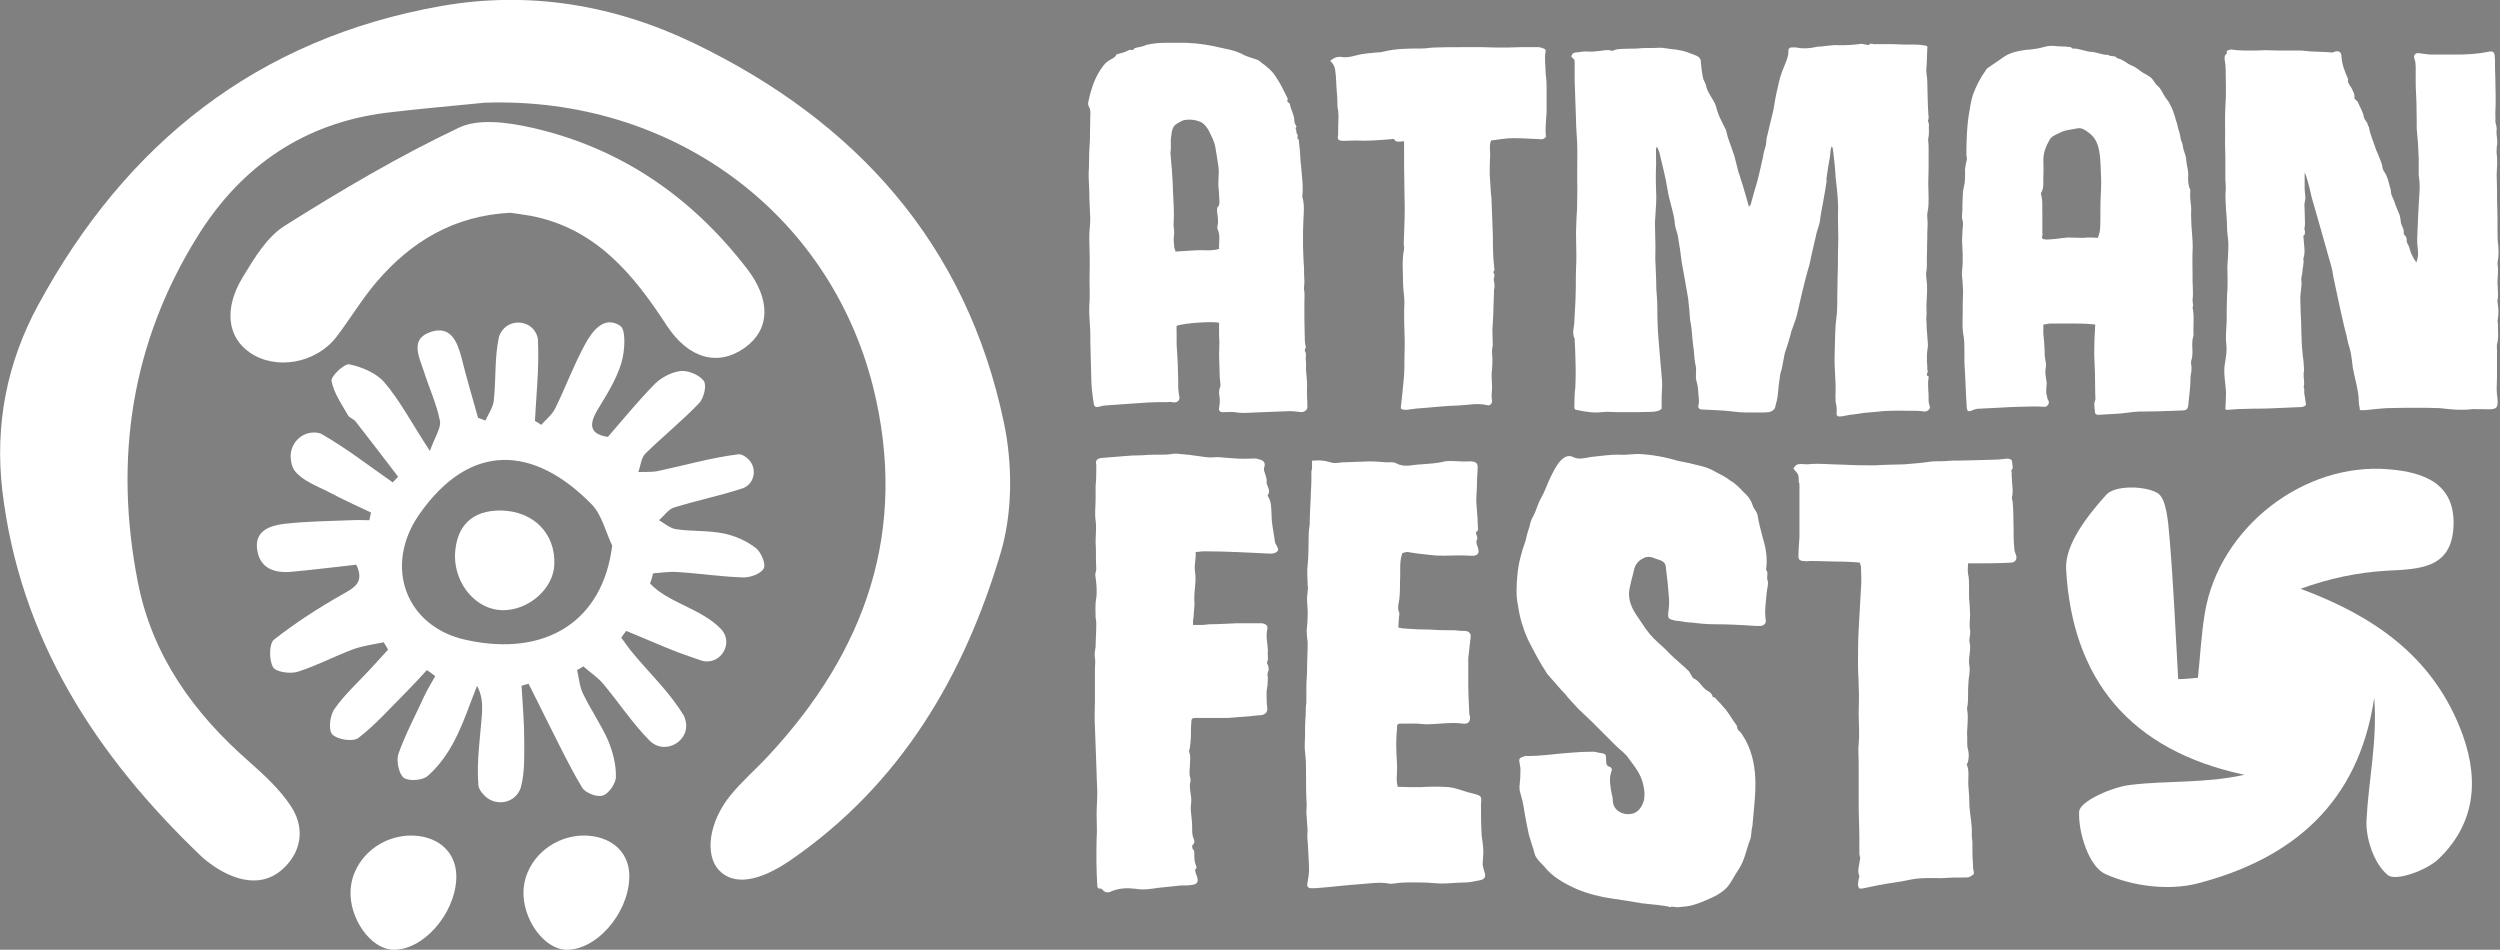 <?xml version="1.0" encoding="utf-8"?>
<!-- Generator: Adobe Illustrator 27.6.1, SVG Export Plug-In . SVG Version: 6.00 Build 0)  -->
<svg version="1.1" id="Capa_1" xmlns="http://www.w3.org/2000/svg" xmlns:xlink="http://www.w3.org/1999/xlink" x="0px" y="0px"
	 viewBox="0 0 747.3 283.9" style="enable-background:new 0 0 747.3 283.9;" xml:space="preserve">
<rect x="0" y="0" width="747.3" height="283.9" fill="#808080" stroke="none"/>
<style type="text/css">
	.st0{fill:#FFFFFF;}
</style>
<g>
	<path d="M-1352.3,365.9c-0.5,12-11.2,24-21.2,23.7c-7.5-0.2-14.8-10.5-14.2-20c0.7-10.6,10.5-18.8,21.5-18.1
		C-1357.5,352.1-1351.9,357.8-1352.3,365.9z"/>
	<path d="M-1294.3,365.9c-0.5,12-11.2,24-21.2,23.7c-7.5-0.2-14.8-10.5-14.2-20c0.7-10.6,10.5-18.8,21.5-18.1
		C-1299.5,352.1-1294,357.8-1294.3,365.9z"/>
	<g>
		<path d="M-1287.4,267.1c6.1,6.5,17,8.3,23.7,15.1c4.8,4.8-0.2,12.8-6.6,10.7c-2.6-0.9-5.2-1.7-7.7-2.7c-5.9-2.2-11.6-4.8-17.3-7.2
			c-0.9,1.2-0.8,1-1.7,2.2c1.4,1.8,2.7,3.8,4.1,5.5c5.6,6.7,12.1,12.9,16.6,20.3c0.3,0.5,0.5,1,0.7,1.6c2.2,7-6.5,12.4-11.8,7.3
			c0,0-0.1-0.1-0.1-0.1c-5.8-5.7-10.3-12.7-15.5-19c-1.9-2.2-4.4-3.9-6.6-5.8c-0.7,0.4-1.4,0.8-2.2,1.2c0.6,2.7,0.8,5.5,2,7.9
			c2.6,5.3,6,10.3,8.4,15.7c1.6,3.8,2.7,8.1,2.6,12.1c0,2.2-2.4,5.6-4.4,6.3c-1.9,0.7-5.9-0.9-7-2.7c-4.3-7.2-7.9-14.9-11.7-22.4
			c-2.1-4.1-4.1-8.2-6.1-12.3c-1.3,0.3-1.1,0.3-2.4,0.6c0.3,6,0.9,12,0.9,18c0,5.3,0.2,10.8-1.1,15.9c-0.1,0.4-0.2,0.7-0.4,1.1
			c-2.2,4.5-8.3,5.3-11.8,1.7c-1.1-1.1-1.9-2.3-2-3.5c-0.6-8,0.7-16.2,1.2-24.4c0.2-2.8,0-5.7-1.7-8.9c-2.4,6.1-4.5,12.4-7.5,18.3
			c-2.3,4.4-5.3,8.6-8.9,11.9c-1.7,1.5-6.4,1.9-8,0.6c-1.7-1.3-2.6-5.7-1.8-8c2.4-6.8,5.9-13.3,9-19.9c1-2.1,2.2-4,3.3-6
			c-1.7-1.2-1.2-0.8-2.8-2.1c-2.5,2.6-4.9,5.3-7.4,7.9c-5.1,5.1-9.9,10.6-15.5,14.9c-1.8,1.3-7,0.5-8.7-1.2
			c-1.4-1.4-0.8-6.4,0.7-8.5c3.4-4.8,7.8-8.9,11.8-13.2c2-2.2,4.1-4.4,6.1-6.6c-0.7-1.3-0.7-1.2-1.4-2.5c-3.3,0.7-6.8,1.1-9.9,2.2
			c-6.3,2.3-12.4,5.6-18.8,7.6c-2.5,0.8-7.4,0.1-8.3-1.5c-1.3-2.4-1.4-7.8,0.3-9.2c7.2-5.6,14.9-10.6,22.9-15.1
			c4.1-2.3,7.5-4,4.7-10c-7.1,0.8-14.3,1.7-21.5,2.4c-5.6,0.5-10.6-0.9-11.7-7.1c-1.1-6.5,4.2-8.2,8.9-8.8c7.5-0.9,15-0.9,22.5-1.2
			c2-0.1,4,0,6.1,0c0.3-1.4,0.3-1.2,0.6-2.5c-4.6-2.2-9.2-4.2-13.6-6.6c-4.2-2.2-9.3-4-12-7.5c-0.8-1.1-1.1-2.5-1.2-4.1
			c-0.3-4.8,3.6-8.9,8.4-8.6c0.8,0.1,1.6,0.2,2.3,0.6c8.2,4.7,15.7,10.6,23.5,16c1-1.1,0.7-0.8,1.8-1.8c-4.7-6.2-9.4-12.3-14.2-18.5
			c-0.7-0.9-2.1-1.2-2.6-2.1c-2.1-3.7-4.7-7.4-5.5-11.4c-0.3-1.5,4.3-5.9,6-5.6c4.2,0.9,9.1,2.9,11.7,6.1c5.2,6.2,9.1,13.5,15.2,23
			c1.7-4.7,3.8-7.7,3.3-10.1c-1.2-5.8-3.7-11.2-5.5-16.9c-1.6-4.7-4.6-10.5,2.4-12.9c6.4-2.2,8.8,3,10.1,8.4
			c1.7,6.8,3.7,13.6,5.6,20.4c0.8,0.3,1.7,0.6,2.5,0.9c1-2.2,2.6-4.4,2.8-6.7c0.8-7,0.2-14.2,1.7-21c0.1-0.5,0.3-1,0.6-1.5
			c2.9-5.4,11-4.4,12.5,1.5c0.1,0.4,0.1,0.7,0.2,1.1c0.5,8.9-0.5,17.9-1,26.8c0.7,0.5,1.5,0.9,2.2,1.4c1.6-1.8,3.7-3.5,4.7-5.6
			c3.5-7,6.2-14.5,10-21.3c2.4-4.4,6.3-9.7,11.8-6.2c2.1,1.3,1.5,8.6,0.3,12.5c-1.7,5.6-5,10.7-8,15.8c-2.8,4.8-2.5,7.9,3.5,8.9
			c5.2-5.9,10.1-12.1,15.7-17.6c2.2-2.2,5.7-4,8.7-4.3c2.5-0.2,6.3,1.4,7.7,3.4c1,1.5,0,5.8-1.6,7.5c-5.7,5.9-12.1,11-17.9,16.8
			c-1.4,1.4-1.6,4.1-2.3,6.2c2.2-0.1,4.5,0.1,6.6-0.4c9-1.9,17.8-4.5,26.8-5.6c0.9-0.1,2,0.5,3,1.4c3.3,2.8,2.6,8.3-1.4,9.9
			c-0.1,0.1-0.2,0.1-0.4,0.1c-7.5,2.5-15.3,4.1-22.8,6.4c-1.9,0.6-3.4,2.8-5.1,4.3c1.9,1.1,3.8,2.8,5.8,3.1c5.3,0.8,10.8,0.4,16,1.4
			c3.7,0.7,7.5,2.5,10.5,4.8c1.8,1.4,3.4,5.3,2.6,6.9c-0.9,1.8-4.6,3.1-7,3c-7.3-0.2-14.6-1.3-21.9-1.8c-2.7-0.2-5.4,0.3-8.1,0.4
			C-1286.9,265.7-1286.9,265.9-1287.4,267.1z M-1300.1,254.4c-2.2-4.7-3.5-10.3-6.9-13.8c-19.5-20-40.9-20.9-57.8,3.4
			c-12,17.2-4.6,37.6,15.8,42C-1322.3,291.8-1303.2,279.8-1300.1,254.4z"/>
		<path d="M-1337.2,242.7c10.9,0.2,18.3,7.8,17.9,18.2c-0.3,8.1-8.6,15.3-17.4,15.2c-8.7-0.1-16-8.6-15.8-18.4
			C-1352.4,247.8-1347,242.5-1337.2,242.7z"/>
	</g>
	<path d="M-1342.8,106.1c-11,1.1-22,2-32.9,3.4c-27.6,3.5-48.5,17.8-63.1,41.1c-22.4,35.9-28.3,74.8-20.2,116
		c4.9,24.6,18.7,43.8,37.2,60.1c5.1,4.5,10.2,9.2,13.9,14.8c4.2,6.4,4.1,13.8-1.4,19.8c-5.6,6.1-12.6,6.3-19.7,3
		c-3.2-1.5-6.3-3.6-8.8-6c-35.2-33.7-60.6-72.6-66.6-122.3c-2.6-22.1,1.6-43,12-62.1c29.3-54.2,73.6-89.3,135-100.1
		c29.2-5.1,57.8-0.4,84.5,12.4c54.2,26.1,91.3,67.1,103.8,127c2.9,13.8,2.9,29.8-1.1,43.3c-12.3,41.6-33.7,78-70.6,103.2
		c-10.6,7.3-19,8.4-23.9,3.2c-4.8-5.1-3.3-16.1,3.8-25c3.9-4.8,8.6-8.9,12.8-13.4c32.7-35.2,47-75.6,35-123.4
		C-1227.5,142.6-1280.4,104.1-1342.8,106.1z"/>
	<path d="M-1334.2,143c-18.9,1-33,9.6-44.4,22.9c-5.1,5.9-9,12.7-13.8,18.8c-7,8.9-20.3,11.1-28.9,5.1c-7.5-5.2-8.8-14.7-2.4-25.3
		c3.9-6.3,8.1-13.4,14-17.1c18.9-11.9,38.2-23.2,58.3-32.8c6.7-3.2,16.7-1.8,24.6,0c29.6,6.8,53.3,23.1,71.8,47
		c8.1,10.5,7.8,20.5-0.6,26.5c-9,6.4-18.9,3.7-26.2-7.4c-11.2-17.2-23.8-32.6-45.6-36.7C-1329.9,143.5-1332.5,143.2-1334.2,143z"/>
</g>
<g>
	<g>
		<path class="st0" d="M136.4,262.7c-0.5,10.7-10,21.4-18.9,21.2c-6.7-0.2-13.2-9.4-12.7-17.9c0.6-9.5,9.4-16.8,19.2-16.2
			C131.8,250.3,136.7,255.4,136.4,262.7z"/>
		<path class="st0" d="M188.1,262.7c-0.5,10.7-10,21.4-18.9,21.2c-6.7-0.2-13.2-9.4-12.7-17.9c0.6-9.5,9.4-16.8,19.2-16.2
			C183.5,250.3,188.5,255.4,188.1,262.7z"/>
		<g>
			<path class="st0" d="M194.3,174.4c5.4,5.8,15.1,7.4,21.1,13.5c4.3,4.3-0.2,11.4-5.9,9.5c-2.4-0.8-4.6-1.6-6.8-2.4
				c-5.2-2-10.3-4.3-15.5-6.4c-0.8,1-0.7,0.9-1.5,2c1.2,1.6,2.4,3.4,3.7,4.9c5,6,10.8,11.5,14.8,18.1c0.3,0.4,0.5,0.9,0.6,1.4
				c2,6.2-5.8,11-10.5,6.5c0,0-0.1-0.1-0.1-0.1c-5.1-5.1-9.2-11.4-13.9-17c-1.7-2-3.9-3.4-5.9-5.2c-0.6,0.4-1.3,0.7-1.9,1.1
				c0.6,2.4,0.7,4.9,1.8,7.1c2.3,4.8,5.4,9.2,7.5,14c1.4,3.4,2.4,7.2,2.3,10.8c0,2-2.1,5-3.9,5.6c-1.7,0.6-5.3-0.8-6.2-2.4
				c-3.9-6.5-7.1-13.3-10.5-20c-1.8-3.6-3.6-7.3-5.5-11c-1.2,0.3-0.9,0.2-2.1,0.6c0.3,5.4,0.8,10.7,0.8,16.1c0,4.8,0.2,9.7-1,14.2
				c-0.1,0.3-0.2,0.7-0.4,1c-1.9,4-7.4,4.7-10.5,1.5c-1-1-1.7-2-1.8-3.1c-0.6-7.2,0.6-14.5,1.1-21.8c0.1-2.5,0-5.1-1.5-7.9
				c-2.2,5.5-4,11.1-6.7,16.3c-2,3.9-4.7,7.7-8,10.6c-1.5,1.4-5.7,1.7-7.2,0.6c-1.5-1.2-2.3-5.1-1.6-7.2c2.2-6.1,5.3-11.9,8-17.8
				c0.9-1.8,2-3.6,3-5.4c-1.5-1.1-1-0.8-2.5-1.8c-2.2,2.4-4.4,4.8-6.6,7c-4.5,4.5-8.8,9.4-13.9,13.3c-1.6,1.2-6.3,0.5-7.8-1.1
				c-1.2-1.3-0.7-5.7,0.7-7.6c3-4.3,7-7.9,10.6-11.8c1.8-2,3.6-3.9,5.4-5.9c-0.6-1.1-0.6-1.1-1.3-2.2c-3,0.6-6,1-8.9,2
				c-5.7,2.1-11.1,5-16.8,6.8c-2.2,0.7-6.6,0.1-7.4-1.4c-1.2-2.1-1.2-7,0.3-8.2c6.4-5,13.3-9.5,20.4-13.5c3.7-2.1,6.7-3.6,4.2-8.9
				c-6.3,0.7-12.7,1.5-19.2,2.1c-5,0.5-9.5-0.8-10.4-6.4c-1-5.8,3.8-7.4,8-7.9c6.7-0.8,13.4-0.8,20.1-1.1c1.8-0.1,3.6,0,5.4,0
				c0.3-1.2,0.2-1,0.5-2.3c-4.1-1.9-8.2-3.8-12.2-5.9c-3.8-2-8.3-3.5-10.7-6.7c-0.7-1-1-2.3-1.1-3.7c-0.3-4.3,3.2-7.9,7.5-7.6
				c0.8,0.1,1.4,0.2,2,0.6c7.3,4.2,14.1,9.5,21,14.3c0.9-1,0.7-0.7,1.6-1.7c-4.2-5.5-8.4-11-12.7-16.5c-0.6-0.8-1.9-1.1-2.3-1.9
				c-1.9-3.3-4.2-6.6-4.9-10.2c-0.3-1.4,3.9-5.3,5.3-5c3.8,0.8,8.1,2.6,10.5,5.4c4.7,5.5,8.1,12.1,13.6,20.5c1.5-4.2,3.4-6.9,3-9
				c-1-5.1-3.3-10-4.9-15.1c-1.4-4.2-4.1-9.4,2.2-11.5c5.8-1.9,7.8,2.7,9.1,7.5c1.5,6.1,3.3,12.1,5,18.2c0.7,0.3,1.5,0.5,2.2,0.8
				c0.9-2,2.3-3.9,2.5-6c0.7-6.2,0.2-12.7,1.5-18.8c0.1-0.5,0.3-0.9,0.5-1.3c2.6-4.8,9.8-4,11.1,1.3c0.1,0.3,0.1,0.6,0.1,1
				c0.4,7.9-0.5,16-0.9,23.9c0.6,0.4,1.3,0.8,1.9,1.2c1.4-1.6,3.3-3.1,4.2-5c3.1-6.3,5.5-12.9,8.9-19.1c2.1-3.9,5.7-8.7,10.5-5.5
				c1.8,1.2,1.4,7.7,0.3,11.2c-1.5,5-4.5,9.6-7.2,14.1c-2.5,4.3-2.2,7.1,3.2,7.9c4.6-5.3,9.1-10.8,14-15.8c2-2,5.1-3.6,7.8-3.9
				c2.3-0.2,5.6,1.2,6.9,3c0.9,1.3,0,5.2-1.5,6.7c-5.1,5.3-10.8,9.9-16,15c-1.3,1.3-1.4,3.7-2.1,5.5c2-0.1,4,0.1,5.9-0.3
				c8-1.7,15.9-4,24-5c0.8-0.1,1.8,0.4,2.7,1.2c3,2.5,2.4,7.4-1.2,8.9c-0.1,0-0.2,0.1-0.3,0.1c-6.7,2.2-13.6,3.6-20.4,5.7
				c-1.7,0.5-3,2.5-4.5,3.8c1.7,1,3.4,2.5,5.2,2.7c4.7,0.7,9.6,0.3,14.3,1.3c3.3,0.7,6.7,2.2,9.4,4.3c1.6,1.2,3.1,4.8,2.4,6.1
				c-0.8,1.6-4.1,2.8-6.2,2.7c-6.5-0.2-13-1.2-19.6-1.6c-2.4-0.2-4.8,0.2-7.3,0.4C194.8,173.2,194.7,173.3,194.3,174.4z M183,163.1
				c-2-4.2-3.1-9.2-6.1-12.3c-17.4-17.8-36.5-18.7-51.6,3c-10.7,15.4-4.1,33.6,14.1,37.5C163.1,196.5,180.2,185.7,183,163.1z"/>
			<path class="st0" d="M149.8,152.6c9.7,0.2,16.3,6.9,15.9,16.2c-0.3,7.2-7.7,13.7-15.5,13.6c-7.8-0.1-14.3-7.7-14.2-16.4
				C136.3,157.2,141.1,152.5,149.8,152.6z"/>
		</g>
		<path class="st0" d="M144.9,30.7c-9.8,1-19.6,1.8-29.4,3c-24.6,3.1-43.3,15.9-56.3,36.7c-20,32-25.2,66.8-18,103.6
			c4.3,22,16.7,39.2,33.3,53.7c4.5,4,9.1,8.2,12.4,13.2c3.8,5.7,3.7,12.3-1.2,17.7c-5,5.5-11.3,5.6-17.6,2.7
			c-2.8-1.3-5.6-3.2-7.9-5.3C28.7,225.9,6,191.1,0.7,146.7c-2.3-19.8,1.4-38.4,10.7-55.5C37.6,42.8,77,11.5,131.9,1.8
			c26.1-4.6,51.6-0.4,75.5,11.1c48.4,23.3,81.5,59.9,92.7,113.5c2.6,12.4,2.6,26.6-0.9,38.6c-11,37.2-30.1,69.6-63,92.2
			c-9.5,6.5-17,7.5-21.3,2.9c-4.3-4.6-3-14.4,3.4-22.3c3.5-4.3,7.7-7.9,11.4-11.9c29.2-31.4,41.9-67.5,31.3-110.2
			C247.8,63.2,200.5,28.8,144.9,30.7z"/>
		<path class="st0" d="M152.5,63.6c-16.9,0.9-29.5,8.6-39.7,20.4c-4.5,5.2-8.1,11.3-12.3,16.8c-6.2,7.9-18.1,9.9-25.8,4.6
			c-6.7-4.6-7.9-13.1-2.1-22.6c3.4-5.6,7.2-12,12.5-15.3c16.8-10.6,34.1-20.8,52-29.3c6-2.9,14.9-1.6,22,0c26.4,6,47.6,20.6,64.1,42
			c7.3,9.4,7,18.3-0.5,23.7c-8.1,5.8-16.9,3.3-23.4-6.6c-10-15.4-21.3-29.1-40.7-32.8C156.3,64.1,154,63.8,152.5,63.6z"/>
	</g>
	<g>
		<g>
			<path class="st0" d="M351.7,97.4c0,0.6,0,1.2,0,1.9c0.1,1.6-0.1,3.4,0.1,5c0.1,2.2,0.3,4.2,0.3,6.4c0.1,1.8,0.1,3.7,0.1,5.4
				c0.1,0.7,0.1,1.5,0.3,2.3c0.3,1-0.3,1.9-1.5,1.9c-0.6,0-1.2-0.3-1.8-0.1c-1.9,0-3.8,0-5.9,0.1c-4.2,0.3-8.6,0.6-12.9,0.9
				c-0.6,0.1-1,0.1-1.6,0.3c-1.3,0.4-1.8,0.1-1.9-1.2c-0.4-2.5-0.7-5-0.7-7.5c-0.1-4.7-0.3-9.2-0.3-13.9c-0.1-2.5-0.4-5-0.3-7.5
				c0.3-3.1,0-6.3,0.1-9.4c0.1-3.7,0-7.3-0.1-11c0-1.9,0.3-3.8,0.3-5.7c-0.1-2.9-0.3-5.7-0.3-8.6c-0.1-2.2-0.3-4.4-0.1-6.6
				c0-2.8,0.1-5.6,0.3-8.4c0-2.3,0.1-4.7,0.1-6.9c0.1-1,0.1-2.1-0.4-2.9c-0.3-0.4-0.3-1.2-0.1-1.8c0.6-2.9,1.5-5.7,2.9-8.2
				c1-1.6,1.9-3.2,3.7-4.1c0.6-0.4,1.3-0.6,1.6-1.3c0-0.1,0.1-0.1,0.3-0.3c1.2-0.3,2.5-0.6,3.5-1.2c0.6-0.3,1,0.3,1.6-0.4
				c0.3-0.4,1.2-0.4,1.9-0.6c0.6-0.1,1.2-0.3,1.8-0.6c1.9-0.4,3.7-0.6,5.6-0.6c1.3,0,2.5,0,3.8,0c3.7-0.1,7.2,0.3,10.7,1
				c2.8,0.7,5.7,1,8.4,2.3c1.5,0.9,3.1,1.2,4.7,1.8c0.3,0.1,0.7,0.4,1,0.7c1.8,1.3,3.4,2.6,4.5,4.4c1.3,1.9,2.3,4,3.4,6.2
				c0.1,0.1,0.1,0.4,0.1,0.6c-0.3,0.4,0,0.6,0.3,0.9c0.1,0.1,0.4,0.3,0.4,0.6c0.3,1.6,1.3,3.1,1.3,4.7c0,0.3,0,0.4,0.1,0.7
				c0.1,0.4,0.6,1.2,0.6,1.2c-0.7,0.4,0,0.9-0.1,1.3c-0.1,0.6,0.4,0.9,0.4,1.3c0.1,0.4-0.4,0.9,0.3,1.2c0.1,1.2,0.3,2.5,0.4,3.7
				c0.1,1.5,0.1,2.8,0.3,4.1c0.1,1.5,0.3,2.9,0.4,4.4c0.1,1,0.1,2.2,0.1,3.2c0,0.4-0.1,0.9-0.1,1.5c0,0-0.1,0.1,0,0.3
				c0.7,2.3,0.4,4.8,0.3,7.2c-0.1,1.8-0.1,3.4-0.1,5.1c0,0.7,0,1.6,0,2.5c0.1,2.1,0.1,4.2,0.3,6.3c0,1.2,0,2.5,0.1,3.7
				c0.1,1.2-0.3,2.3,0,3.5c0.1,1.2,0,2.5,0,3.7c0,3.1,0,6.2,0.1,9.2c0,1.2,0,2.3,0.3,3.5c0.1,0.6-0.6,1-0.1,1.6
				c0.3,0.6,0.1,1.3,0.1,2.1c0.1,0.6,0.1,1.3,0.1,1.9c0,0.4,0,1,0,1.5c0.1,1.8,0.4,3.5,0.3,5.3c-0.1,1.9,0.1,3.7,0.1,5.6
				c0.1,0.9-0.9,1.6-1.8,1.6c-1.2-0.1-2.2-0.3-3.4-0.3c-3.5,0.1-7,0.3-10.5,0.4c-2.1,0.1-4,0.3-6-0.1c-1-0.1-2.2,0-3.4,0
				c-0.9,0.1-1.5-0.4-1.3-1.3c0.3-1.5,0.3-2.8,0-4.2c0-0.6,0-1.3,0.3-1.9c0.3-1-0.1-2.1-0.1-3.1c0-1.2-0.1-2.2-0.1-3.4
				c0-1-0.1-2.2-0.1-3.4s0.1-2.5,0.1-3.7c0-0.6-0.1-1.2-0.1-1.9c0-0.3,0-0.7,0-1.2c0-0.9,0-1.8,0-2.6C363,96,354.1,96.5,351.7,97.4z
				 M363.9,68.4c0-0.1,0-0.6,0-0.7c0.4-1.5,0.1-2.9-0.1-4.5c0-0.3,0-1,0.1-1.2c0.7-0.6,0.6-1.3,0.6-1.9c-0.1-1.5-0.1-2.9-0.3-4.4
				c-0.1-2.1,0.3-4,0-6s-0.6-4.1-1-6.2c-0.4-1.6-1.2-3.1-1.9-4.5c-0.6-1-1.2-1.9-2.3-2.5c-1.6-0.7-3.2-0.9-5-0.6
				c-0.7,0.1-1.3,0.6-2.1,1c-1.8,1-1.6,2.9-1.9,4.5c-0.1,1.3,0.1,2.8-0.1,4.1c0,0.3-0.1,0.4,0,0.7c0.1,1.5,0.3,3.1,0.4,4.5
				c0.1,2.1,0.3,4,0.3,6c0.1,2.5,0.3,5.1,0.3,7.6c0,1-0.1,2.1-0.1,3.1c0.1,1,0.3,2.2,0.1,3.2S351,73,351,74c0.1,0.4,0.3,0.7,0.4,1.2
				c2.2-0.1,4.2-0.3,6.4-0.4s4.4,0.3,6.6-0.4C364.3,72.2,364.9,70.3,363.9,68.4z"/>
			<path class="st0" d="M418.4,42.3c-0.6,0.1-1.2,0.1-1.6-0.6c-0.1-0.1-0.6-0.3-0.9-0.1c-3.7,0.3-7.3,0.6-10.8,0.4
				c-1.2,0-2.3,0.1-3.5,0.1c-1.6,0-1.9-0.4-1.6-1.9c0-0.4,0-0.9,0-1.3c0-1.5,0.1-2.8,0.1-4.2c0-0.9-0.1-1.9-0.3-2.8
				c0-1.9-0.1-3.8-0.3-5.7c-0.1-1.5-0.1-3.1-0.3-4.5c-0.1-1.3-0.4-2.5-1.6-3.5c1-0.9,2.1-1.3,3.2-1.2c1.6,0.3,2.9,0,4.4-0.4
				c2.1-0.6,4.1-0.7,6.2-0.9c0.9,0,1.6-0.1,2.3-0.3c3.7-0.9,7.5-0.9,11.3-0.9c1.3,0,2.6-0.3,4-0.3c2.6-0.1,5.1-0.1,7.8-0.1
				c2.1,0,4.1,0,6.3,0c1.2,0,2.5,0.1,3.8,0.1c1.5,0,2.9,0,4.2,0c1,0,2.2-0.1,3.2-0.1c1.8,0,3.7,0,5.6,0c0.3,0,0.7,0.1,1.2,0.3
				c0.6,0.1,1,0.4,0.9,1c-0.4,2.1,0,4.1,0,6.2c0.1,1.3,0.3,2.6,0.3,4c0,1.8,0,3.5,0,5.3c0,0.9,0,1.8,0,2.6c-0.1,1.9-0.3,3.8-0.3,5.6
				c0,0.6,0.1,1.2,0.1,1.8c-0.4,0.6-1.2,0.9-1.9,0.7c-2.6-0.1-5.1-0.3-7.8-0.3c-1.2,0-2.5,0.1-3.8,0.3c-0.9,0.1-1.9,0.3-2.9,0.4
				c-0.7,1.8-0.1,3.4-0.3,5.1c-0.1,1.8-0.1,3.5-0.1,5.1c0.1,2.1,0.3,4.1,0.4,6.2c0.1,0.1,0.1,0.3,0.1,0.3c0.1,3.7,0.3,7.2,0.4,10.7
				c0.1,1.8,0,3.5,0.1,5.3c0,1.6,0.1,3.2,0.3,4.8c0,0.6,0.3,1.2-0.1,1.6c-0.1,0.1-0.1,0.3-0.1,0.4c0.7,0.7,0,1.6,0.1,2.3
				c0.3,0.9,0.3,1.9,0.1,2.8c0,0.9-0.1,1.9-0.1,2.8c-0.1,2.5-0.1,5.1-0.3,7.6c0,0.6-0.1,1-0.1,1.5c0,1.5,0.1,3.1,0.1,4.5
				c0,0.1,0,0.3,0,0.4c-0.4,1.3-0.1,2.5-0.1,3.8c0,1,0,2.2-0.1,3.2c-0.3,1.8,0,3.7,0,5.4c0,1.3-0.3,2.6,0,3.8c0.1,1-0.6,1.8-1.5,1.5
				c-2.9-0.7-5.7,0-8.6,0.1c-3.2,0.1-6.4,0.4-9.7,0.7c-1.9,0.1-3.8,0.3-5.7,0.6c-0.7,0-1.3,0-1.8-0.4c0.4-3.4,0.7-6.6,1-9.8
				c0.1-1.3,0.1-2.8,0.1-4.1c0-2.1,0.1-4,0.1-6c-0.1-4-0.3-7.9-0.1-11.9c0-1.9-0.4-3.8-0.4-5.7c0-3.4-0.4-6.7,0.3-10.1
				c0.1-0.4-0.1-1-0.1-1.5c0.1-3.7,0.3-7.2,0.3-10.7c0-2.1-0.1-4-0.1-6c-0.1-4.5-0.1-9.2-0.1-14.1C419.3,42.3,418.8,42.3,418.4,42.3
				z"/>
			<path class="st0" d="M523.3,61.2c0.6-2.2,1.2-4.4,1.9-6.7c0.7-2.5,1.2-5,1.8-7.6c0.1-1.2,0.6-2.5,0.9-3.7
				c0.1-0.9,0.1-1.9,0.4-2.8c0.6-2.5,1.2-5,1.8-7.5c0.4-2.2,0.7-4.5,1.3-6.7c0.4-2.2,1-4.2,1.9-6.3c0.6-1.5,1.3-2.9,1.3-4.7
				c-0.1-0.6,0.3-0.9,0.7-1c0.6,0,1.2-0.1,1.6,0c1.9,0.4,3.8,0.3,5.7-0.1c0.9-0.3,1.8-0.1,2.6-0.3c1.5-0.1,2.8-0.4,4.2-0.3
				c2.3,0.1,4.7-0.1,7-0.4h0.1c0.7,0.1,1.5,0.3,2.1,0.4c0.6-0.9,1.3-0.1,2.1-0.3c1.3,0,2.8,0,4.1,0c1.2,0,2.3,0,3.4,0.1
				c1.2,0,2.3,0.1,3.5,0c1.2,0,2.5,0.1,3.7,0.3c0.6,0,0.9,0.4,0.7,1c-0.1,2.1-0.1,4.2-0.3,6.3c0,1,0.3,2.2,0.3,3.4
				c0.1,3.1,0.1,6.3,0.3,9.5c0,0.7,0.3,1.5-0.1,2.2c0,0.3,0.3,0.9,0.3,1.2c-0.1,1.2,0.1,2.5-0.1,3.7c-0.3,0.9,0,1.8,0,2.8
				c0,2.2,0,4.2,0,6.4c0,1.6-0.1,3.2-0.1,4.8c0,1.3,0.1,2.8,0.1,4.2c0,1.5,0,2.8-0.3,4.2c-0.3,1.3,0.1,2.8,0,4.1
				c-0.1,1.3-0.1,2.6-0.1,4c-0.1,1.6,0,3.1-0.1,4.5c-0.1,1.6,0.1,3.2-0.1,4.8c-0.3,1-0.1,2.1,0,3.1c0.3,2.2,0.1,4.2,0,6.4
				c-0.1,1.2,0,2.3,0,3.5c0,0.6-0.1,1.2-0.1,1.8c0.1,0.7,0.1,1.5,0.1,2.2c0.1,1.8,0.3,3.5,0.4,5.3c0,1-0.3,2.1-0.3,3.1
				c0,0.4,0,0.9,0,1.3c0,0.6,0,1.2,0.1,1.8c0,0.4,0,0.9,0,1.3c0.1,0.3,0.3,0.6,0.1,0.7c-0.1,0.6-0.6,1,0.3,1.3c0,0.1,0,0.3,0,0.4
				c-0.4,2.3,0.1,4.5,0,6.9c0,0.6,0.3,1.3,0.4,2.1c-0.4,1-1.3,1.3-2.5,1c-0.7-0.1-1.6-0.1-2.3-0.1c-2.5,0-5-0.1-7.3,0
				c-1.8,0-3.4,0.3-5.1,0.4c-1.8,0.1-3.4,0.3-5,0.6c-1.3,0.1-2.5,0.3-3.8,0.6c-0.3,0-0.6,0.1-1,0.1c-0.7,0-1-0.3-0.9-1.2
				c0.1-1,0-2.1-0.3-3.1c0-1-0.1-1.9,0-2.9c0.1-3.5-0.4-7-0.3-10.7c0.1-3.1,0.1-6.3,0.3-9.4c0.1-1.3,0.3-2.5,0.4-3.8
				c0.1-1.5,0.1-3.1,0.1-4.5c0-2.1,0.1-4.1,0.1-6.2c0.1-2.2,0.1-4.5,0.1-6.7c0-1.6,0.1-3.2,0.1-4.7c0-2.3-0.1-4.5-0.1-6.7
				c0-1.3,0.1-2.6,0-4c-0.1-2.5-0.4-5.1-0.7-7.6c-0.1-2.5-0.4-5-0.7-7.5c-0.1-0.6-0.1-1.2-0.4-1.8c-0.6,1-0.4,2.2-0.6,3.2
				c-0.4,2.1-0.7,4.1-1,6.2c-0.1,0.4,0,0.9,0,1.2c-0.3,1.5-0.4,2.8-0.7,4.1c-0.3,2.3-0.9,4.5-1.2,6.9c-0.1,1.8-1,3.5-1.3,5.3
				c-0.7,2.8-1.3,5.6-1.9,8.4c-0.1,0.6-0.4,1.3-0.6,2.1c-1.2,4.4-2.2,8.8-3.2,13.2c-0.4,1.5-1,2.9-1.5,4.4c-0.3,0.7-0.3,1.3-0.6,2.1
				c-0.4,1.6-1,3.2-1.5,4.8c-0.3,1.6-0.6,3.2-0.9,4.7c-0.3,0.9-0.6,1.8-0.6,2.8c-0.3,1.6-0.4,3.4-0.6,5.1c-0.1,1-0.4,2.1-0.7,3.2
				c-0.1,1-0.9,1.5-1.9,1.8c-0.9,0.1-1.9,0.1-2.8,0.1c-2.8,0-5.4,0.1-8.1-0.3c-3.1-0.4-6.2-0.4-9.2-0.6c-0.7,0-1.3-0.6-1-1.2
				c0.3-1,0.1-2.1,0-3.2c-0.1-1.3-0.1-2.6-0.6-4.1c-0.3-1-0.1-2.2-0.1-3.2c0-0.7-0.1-1.5-0.3-2.2c-0.3-1.8-0.3-3.7-0.6-5.4
				c-0.3-2.1-0.3-4.2-0.7-6.4c-0.3-1.2-0.3-2.5-0.4-3.8c-0.1-1.3-0.3-2.6-0.4-3.8c-0.6-3.7-1.3-7.2-1.9-10.7
				c-0.3-2.6-0.7-5.3-1.2-8.1c-0.3-1.3-0.9-2.6-0.9-4c-0.4-3.2-1.6-6.2-2.1-9.4c-0.6-3.8-1.6-7.6-2.5-11.4c-0.1-0.4-0.4-0.9-0.6-1.5
				c-0.1,0-0.1,0-0.3,0.1c0,0.1-0.1,0.4-0.1,0.7c0,1.9,0.1,3.8,0,5.6c-0.1,2.9,0,5.7,0.1,8.5c0,2.5-0.3,5-0.4,7.5
				c0,1.8,0.1,3.7,0.1,5.4c0.1,1.9,0,3.7,0,5.6c0.1,2.9,0.3,5.9,0.3,8.8c0.1,1.8,0.3,3.5,0.3,5.3c0,3.5,0.1,7,0.4,10.4
				c0.3,4,0.7,7.8,1,11.7c0.1,1.6,0,3.2-0.1,4.8c0,1.2,0,2.2,0,3.7c-0.4,0.7-1.6,0.9-2.6,1c-2.6,0.1-5.4,0.1-8.1,0.1
				c-1.9,0-3.8,0-5.7-0.1c-0.4,0-1,0.1-1.5,0.1c-2.3,0.3-4.8-0.1-7.2-0.6c-0.9-0.1-1-0.3-1-1.2c0.1-1.9,0-3.7,0.3-5.6
				c0.1-1.9,0.1-3.8,0.1-5.7c-0.1-2.8-0.1-5.6-0.3-8.4c0-0.1,0.1-0.3,0-0.4c-0.9-1.8-0.1-3.5-0.1-5.3c0.1-2.8,0.4-5.7,0.4-8.5
				c0.1-2.3,0-4.7,0.1-7c0.1-1.5,0.1-2.9,0.1-4.4c0-2.2-0.1-4.4-0.1-6.6c0.1-2.2,0.1-4.5,0.3-6.7c0-2.1,0.1-4.1,0.1-6.2
				c-0.1-3.8,0-7.8,0-11.7c0-3.1-0.4-6.2-0.4-9.2c-0.1-3.8-0.3-7.6-0.4-11.4c0-1.6,0-3.2,0-5c0-1.5,0-1.5-1-2.3
				c0.1-0.7,0.4-1.2,1.3-1.3c1.2-0.1,2.3-0.4,3.7-0.3c0.9,0.1,1.9,0,2.8-0.1c1.5-0.1,2.9-0.6,4.4-0.1c0.3,0,0.7-0.3,1.2-0.4
				c2.5-0.4,5.1-0.1,7.6-0.4c1.6-0.1,3.2,0,4.8-0.1c1.2-0.1,2.3,0.1,3.5,0.3c1.3,0.1,2.6,0.3,4,0.6c1.5,0.4,2.9,1,4.2,1.5
				c0.7,0.3,1.2,0.9,1.2,1.6c0.1,1.6,0.3,3.2,0.6,4.7c0.1,0.9,0.7,1.6,0.9,2.3c0.4,2.6,2.5,4.4,3.1,6.7c0.4,1.5,0.9,2.9,1.6,4.2
				c0.4,0.9,0.9,1.8,1.3,2.6c0.3,0.9,0.4,1.8,0.7,2.6c0.6,1.6,1.2,3.4,1.8,5.1c0.4,1.6,0.9,3.4,1.3,5.1c0.3,0.6,0.4,1.2,0.6,1.8
				c0.9,2.6,1.6,5.4,2.5,8.4C523,61.5,523.1,61.4,523.3,61.2z"/>
			<path class="st0" d="M613.1,96.7c-0.9,0-1.6,0.3-2.3,0.3c0,1.2,0,1.9,0,2.8c0.1,1.3,0.3,2.6,0.3,3.8c0.1,0.9,0.1,1.8,0.1,2.6
				c0.1,1.3,0.6,2.6,0.3,3.8c-0.3,1.5,0.1,2.9,0.3,4.4c0,1.3-0.4,2.8,0.1,4.1c0.1,0.4,0.1,0.9,0.4,1.2c0.3,0.6,0.1,1-0.1,1.3
				c-0.3,0.4-0.6,0.7-1.3,0.6c-1-0.1-2.2-0.1-3.2-0.1c-2.9,0.1-5.9,0.1-8.8,0.3c-2.6,0.1-5.3,0.3-7.9,0.4c-0.6,0.1-1.2,0.3-1.8,0.6
				c-0.9,0.3-1.2,0-1.3-0.9c-0.3-4.5-0.4-9.1-0.7-13.6c0-1,0-2.1,0-3.1c0-1.9,0-3.8-0.4-5.7c-0.3-2.1-0.1-4.2-0.1-6.3
				c0-0.9,0-1.6,0-2.3c0-1.3,0.1-2.5,0.1-3.8c-0.1-1.5-0.1-2.9-0.3-4.4c0-0.6-0.1-1.2,0-1.8c0.4-3.1,0.1-6.2,0-9.2
				c0-0.7,0.1-1.5,0.1-2.2c0-1.3,0.4-2.5,0-3.8c-0.3-0.9,0-2.1,0-2.9c0-1.3,0-2.5,0.1-3.8c0-1.2,0.1-2.2,0.4-3.4
				c0.3-1.2,0.3-2.5,0.3-3.8c-0.1-1,0.1-2.2,0.3-3.2c0.3-0.7,0.3-1.5,0.1-2.1c0-1.9,0-3.7,0.1-5.4c0.1-2.5,0.3-5,0.7-7.3
				c0.3-1.9,0.6-3.8,1.2-5.6c0.9-2.5,2.2-5,3.8-7.2c0.1-0.3,0.4-0.6,0.6-0.7c1.8-1.2,3.4-2.3,5.1-3.5c1.9-1.2,4.1-1.6,6.3-1.9
				c1.9-0.1,3.8-0.4,5.6-0.9c1.8-0.6,3.5-0.1,5.3-0.1c0.6,0,1.2,0,1.6,0.1s1-0.1,1.2,0.4c0,0.1,0.3,0.1,0.4,0.1c1.9,0,3.7,0.9,5.4,1
				c1.8,0.1,3.4,1,5.1,0.9c0.7,0.7,2.1,0,2.6,1c1.8,0.3,2.9,1.6,4.4,2.2c1.6,0.6,2.6,1.8,4,2.5c0.4,0.1,0.9,0.6,1.5,0.9
				c1,0.7,1.3,1.9,2.2,2.6c1.2,1,1.6,2.5,2.5,3.7c0.9,1,1.5,2.3,2.1,3.7c0.4,1,0.7,2.1,1,3.2c0.3,0.6,0.4,1.5,0.6,2.2
				c0.3,0.9,0.6,1.9,0.7,2.9c0.1,0.7,0.6,1.5,0.7,2.3c0.1,1.5,1,2.8,1,4.2c0.1,1.6,0.7,3.1,0.6,4.7c-0.1,1.5,0,2.9,0.6,4.2
				c0,0.3,0.1,0.4,0,0.6c-0.1,1.6,0.1,3.2,0.3,4.8c0,1.2-0.1,2.3,0,3.4c0,2.2,0.3,4.4,0.4,6.7c0,0.9,0.1,1.8,0,2.6
				c-0.1,2.5,0,5.1,0,7.6c-0.1,2.3,0.3,4.7,0,7.2c-0.1,0.7,0.4,1.5,0,2.3c0.6,2.8,0.1,5.6,0.3,8.4c-0.9,2.3,0.1,4.8-0.6,7.2
				c-0.3,0.7-0.1,1.6,0,2.3c0,0.9-0.1,1.8-0.3,2.6c0,2.9-0.4,5.9-0.7,8.8c-0.1,1.2-0.7,1.5-1.9,1.5c-3.7,0.1-7.3,0.3-10.8,0.3
				c-2.6-0.1-5,0.3-7.5,0.6c-2.2,0.1-4.5,0.3-6.7,0.4c-0.6,0-1-0.3-1-0.9c0-1-0.4-2.1,0-3.2c0.3-0.6,0.1-1.3,0.1-2.1
				c0-4.1-0.1-8.1-0.3-12c0-2.9,0.1-5.9,0.3-8.8C621.9,96.5,617.5,96.8,613.1,96.7z M627.8,67.7c0.1-2.6,0-5.3,0.1-7.9
				c0.1-2.6,0.3-5.1,0.1-7.8c-0.1-2.9-0.1-5.7-0.9-8.5c-0.6-1.8-1.6-3.1-3.1-4.1c-0.9-0.7-1.9-1.3-3.2-1c-1.8,0.4-3.5,0.4-5.1,1.3
				c-1.2,0.6-2.5,1-3.1,2.2c-1,1.8-1.8,3.7-1.8,5.9c0,1.6,0.1,3.2,0,4.8c-0.1,1.8,0.3,3.5-0.7,5.1c0,0.1,0,0.3,0,0.4
				c0.6,1.9,0.3,4,0.4,6c0,1.8,0,3.5,0,5.4c0,0.3,0.1,0.7,0,1c-0.4,0.6,0.1,0.9,0.4,1c0.3,0.1,0.7,0.1,1.2,0.1
				c2.1-0.1,4-0.4,5.9-0.6c1.6,0,3.1,0.1,4.7,0.1c0.4,0,0.9-0.1,1.3-0.1c0.9,0,1.9,0,3.1,0.1C627.5,70,627.8,68.9,627.8,67.7z"/>
			<path class="st0" d="M665.6,15.2c0.4-0.1,0.9-0.4,1.3-0.4c2.5,0.4,5.1,0.3,7.6,0.3c0.9,0,1.8-0.1,2.6-0.1c1.3,0,2.5,0.1,3.8,0.1
				c2.2,0,4.2,0,6.4,0c1.5,0,2.8,0.3,4.1,0.3c1.9,0.1,3.8,0.1,5.7,0.3c0.3,0,0.6-0.1,0.9-0.3c1.2-0.3,1.9,0.3,1.9,1.3
				c0.1,2.3,0.9,4.5,1.9,6.7c0,0.1,0.1,0.1,0.1,0.3c-0.3,1.3,0.9,2.1,1.3,3.2c0.3,0.7,0.7,1.3,0.6,2.3c-0.1,0.1,0.1,0.4,0.3,0.6
				c0.3,0.3,0.6,0.4,0.7,0.7c0.6,1.5,1.5,2.8,1.8,4.4c0.1,1,1.2,1.6,1.2,2.6c0,0.1,0.3,0.3,0.3,0.4c0.4,2.5,1.5,4.7,2.2,7
				c0.3,0.7,0.6,1.3,0.9,2.1c0.3,0.9,0.7,1.6,0.9,2.6c0,0.7,0.3,1.3,0.7,1.9c0.9,1.3,1.2,2.9,1.6,4.4c0.3,0.7,0.3,1.5,0.4,2.2
				c0.3,0.7,0.6,1.3,0.9,2.1c0.4,1.3,1,2.6,1.6,4.1c0.1,0.6,0.3,1.2,0.3,1.6c0,1.5,1.2,2.5,0.9,3.8c0,0.1,0.1,0.4,0.3,0.6
				c0.4,0.4,0.7,0.9,0.6,1.8c0,0.4,0.4,1,0.7,1.6c0.4,1.6,1,3.2,2.2,4.7c0.6-1.5,0.6-2.8,0.4-4.2c-0.3-2.1-0.1-4.2,0-6.4
				c0.1-3.8,0.4-7.8,0.6-11.7c0-1.3-0.1-2.5-0.3-3.8c0-1.8,0-3.4,0-5c-0.1-3.1-0.3-6-0.6-8.9c0-0.9,0-1.6,0-2.5
				c0-3.5-0.1-6.9-0.3-10.4c0-1.9,0-3.8,0-5.6c0-0.7-0.1-1.5-0.3-2.1c-0.6-1.3,0.3-2.1,1.3-1.9c1,0.1,2.1,0.3,3.1,0.4
				c2.1,0,4.1,0,6.2,0c1.2,0,2.3,0,3.5,0c1.5-0.1,2.9-0.1,4.5-0.3c1.3-0.1,2.5-0.4,3.8-0.6c0.9-0.1,1.3,0.1,1.5,1
				c0,0.4,0.1,1,0.1,1.6c0,1.8,0,3.5,0.1,5.1c0,2.1,0.1,4,0.1,5.9c0,1.6,0,3.2-0.1,4.8c0,0.9,0.1,1.6,0,2.3c0,0.7,0.4,1.5,0.4,2.3
				c0,0.6-0.1,1.3,0,1.9c0.1,1,0.3,2.1,0.1,3.1c-0.1,0.4-0.1,1-0.1,1.5c0,0.3-0.1,0.6,0,0.9c0.3,2.2,0.1,4.4,0,6.4
				c0,1.3,0.1,2.5,0.1,3.8c0,2.2,0,4.5,0.1,6.7c0.1,3.1,0,6.2,0.1,9.1c0.3,2.2,0.4,4.4,0,6.4c-0.1,0.6,0,1.3,0.1,1.9
				c0.1,1.8-0.3,3.5-0.1,5.3c0,1.5,0.3,3.1-0.1,4.5c0,0.1,0.1,0.4,0.1,0.7c0.3,1.8,0.3,3.4,0,5.1c-0.1,0.4,0.1,0.9,0.1,1.3
				c-0.1,1.9,0.3,3.8-0.3,5.9c-0.1,0.4,0,1.2,0,1.8c0,2.6,0,5.3,0,7.9c0,1.3-0.1,2.5-0.1,3.8c0,1.3,0.3,2.5,0.3,3.8
				c0,1.3-0.3,1.9-1.6,2.1c-1.2,0.1-2.3,0-3.4,0c-0.9,0.1-1.8-0.1-2.6,0c-3.2,0.4-6.4,0.1-9.7-0.3c-2.2-0.1-4.5-0.1-6.9-0.1
				c-2.9,0-5.9,0-8.8,0.1c-2.2,0.1-4.4,0.4-6.6,0.6c-0.4,0-1,0-1.6,0c0-0.9-0.3-1.5-0.3-2.2c0-3.7-1.2-7-1.8-10.5
				c-0.3-2.1-0.4-4.1-1-6c-0.6-1.6-0.7-3.2-1.2-4.8c-0.6-2.2-1-4.5-1.6-6.9c-0.3-1.5-0.6-2.8-0.9-4.2c-0.3-1.5-0.6-2.8-0.9-4.2
				c-0.3-1.2-0.4-2.5-0.7-3.7c-1-3.7-2.1-7.3-3.1-11c-1-3.4-1.9-6.7-2.9-10.1c-0.4-1.9-0.9-4-1.5-5.9c-0.1-0.4-0.3-1-0.6-1.5
				c0,1.6,0,3.2,0,4.8c0,1.2,0.4,2.5,0.1,3.7c-0.3,0.9-0.1,1.8-0.1,2.8c0,1.2,0.1,2.5,0.1,3.7c0,0.4,0,0.9-0.1,1.3
				c-0.1,0.4-0.1,0.7,0.1,1.2c0,0.3,0,0.9-0.1,1c-0.6,0.4-0.3,0.9-0.3,1.3c0.1,2.1,0.6,4-0.1,5.9c0.3,1.5-0.3,2.9-0.3,4.2
				c0,0.7-0.4,1.5-0.3,2.2c0.3,1.8-0.3,3.5-0.3,5.3c0,1.3,0.1,2.6,0.1,4c0.3,4.2,0.1,8.5,0.6,12.7c0,0.9,0.3,1.9,0.3,2.9
				s0.3,1.9,0,2.9c-0.1,1.5,0.4,2.8,0,4.2c0.4,0.7,0,1.6,0.3,2.5c0.1,0.9,0.3,1.8,0.4,2.8c-0.4,0.6-1.2,0.7-1.9,0.7
				c-3.1,0.1-6.3,0.3-9.5,0.4c-1.9,0.1-3.8,0-5.7,0.1c-2.1,0-4.2,0.1-6.3,0.3c-0.1,0-0.4,0-0.7-0.1c0-0.6,0.1-1.2,0.1-1.8
				c0-1,0.1-2.1,0.1-3.1c-0.1-2.9-0.9-6-0.3-9.1c0.3-1.8,0.6-3.5,0.4-5.3c-0.3-2.5,0-4.8,0.1-7.3c0-2.5,0-5,0.1-7.5
				c0.3-2.8,0.1-5.7,0.1-8.5c0.1-2.2,0.3-4.4,0.3-6.6c0-1.8-0.4-3.5-0.4-5.1c0-3.8-0.7-7.6-0.4-11.4c0.1-1-0.1-2.1-0.1-3.1
				c0-2.2,0-4.4,0-6.6c0-1.3-0.1-2.8-0.1-4.1c0.1-3.7-0.1-7.3,0.1-11c0.3-3.7,0.1-7.3,0.1-10.8c0-1.2-0.1-2.2-0.3-3.2
				c-0.1-0.7,0-1.3,0.3-1.6C665.7,16.1,665.7,15.7,665.6,15.2z"/>
		</g>
		<g>
			<path class="st0" d="M357.2,170.8c0.5,2.9-0.3,5.7-0.2,8.6c0.2,1.7-0.2,3.3-0.2,5c-0.2,0.7-0.2,1.6-0.2,2.4c1,0,1.9,0,2.8,0
				c0.9,0,1.7-0.2,2.4-0.2c2.6,0,5.2-0.2,8-0.3c2.4,0,5,0,7.4,0c1.2,0.2,1.9,0.7,1.6,1.9c-0.5,2.2,0.2,4.3,0.2,6.6
				c-0.2,1,0.3,2.1-0.3,3.3c0,0.2,0.5,0.9,0.5,1.6c0.2,0.9-0.5,1.4-0.3,2.2c0.2,0.9,0,1.7,0,2.6c0,0.9-0.3,1.6-0.3,2.4
				c0,1.6,0,3.1,0.2,4.5c0.2,1.4-0.5,2.2-1.9,2.4c-1,0-2.2,0.2-3.3,0.3c-2.1,0.2-4.3,0.3-6.4,0.5c-1.9,0-3.8,0-5.7,0
				c-1.4,0-2.6,0-4,0c-1.2,0-1.4,0.2-1.4,1.6c-0.2,1.7,0,3.5-0.2,5.2c0,0.7-0.2,1.4-0.2,2.1c-0.2,0.5-0.3,1-0.2,1.4
				c0.5,1.2,0.2,2.4,0.2,3.5c0,1.4-0.3,2.6,0,3.8c0.3,0.7,0.2,1.4,0,2.1c-0.2,2.1,0.7,4.1,0.3,6.2c-0.2,1.7,0.2,3.5,0.3,5.2
				c0.2,1.6-0.2,3.5,0.5,5c0.2,0.5,0.5,1.2-0.3,1.9c-0.2,0-0.2,1,0.2,1.4c0.3,0.3,0.3,0.5,0.3,1c0,0.9,0,1.9,0.2,2.8
				c0.2,0.9,0.9,1.6,0,2.2c0,0.2,0.2,0.5,0.2,0.9c0.2,0.5,0.3,0.9,0.5,1.4c0.3,1.4,0,1.9-1.4,2.2c-1.2,0.2-2.4,0.2-3.6,0.2
				c-2.2,0.2-4.5,0.5-6.7,0.7c-2.1,0.3-4.3,0.7-6.6,0.3c-2.4-0.3-4.8-0.3-7.3,0.7c-0.9,0.5-1.9,0.5-2.6-0.3
				c-0.2-0.2-0.5-0.5-0.7-0.5c-0.9,0.2-1-0.5-1-1c-0.3-4.7-0.3-9.3-0.2-14c0.2-2.2,0-4.7,0-6.9c0-2.4,0.2-4.7,0.2-6.9
				c0-1.9-0.2-3.8-0.2-5.7c-0.2-4.7-0.3-9.2-0.5-13.7c-0.2-2.8,0-5.4,0-8.1c0-1,0-2.1,0-3.1c0-2.2,0-4.3,0-6.4c0-1,0.2-2.1,0-3.1
				c-0.2-1,0-2.2,0.2-3.3c0-2.1,0.2-4.3,0.2-6.6c0-0.7,0-1.4-0.2-2.1c0-1.9-0.2-4,0.2-5.9c0.3-2.4,0-4.7-0.3-6.9
				c0-0.7,0.3-1.2,0.3-1.9c-0.2-2.6,0-5.4-0.2-8c0-2.1,0.3-4.3,0-6.4c-0.3-2.1,0-4.3,0-6.4c0-1.4,0-2.8,0-4c0.2-1.7,0.2-3.5,0.2-5
				c0-0.5,0-0.9,0-1.2c-0.3-1.4,0.2-1.9,1.6-2.1c2.1-0.2,4.1-0.3,6.1-0.5c2.1-0.2,4-0.3,6-0.3c2.2-0.2,4.7-0.2,6.9-0.2
				c1.2,0,2.2-0.3,3.3-0.3c2.6,0.2,5.2,0.5,7.8,0.9c1.2,0.2,2.2,0.3,3.5,0.2c1.6-0.2,3.1,0.2,4.5,0.2c2.1,0.2,4.1,0.3,6,0.2
				c1,0,1.9-0.2,2.9,0.2c1.4,0.3,2.1,1,1.6,2.4c-0.2,0.7,0,1.2,0.2,1.7c0.3,1,0.7,1.9,0.5,2.9c0,0.2,0.2,0.5,0.2,0.7
				c0.3,0.9,0.9,1.7,0.3,2.8c-0.2,0.2-0.2,0.5,0,0.7c1,1.6,0.9,3.6,1,5.4c0,2.8,0.7,5.4,1,8c0,0.5,0.5,1,0.7,1.6
				c0.5,0.9,0.3,1.2-0.5,1.7c-0.3,0.2-1,0.3-1.4,0.3c-6.7-0.3-13.3-0.7-20.1-0.7c-0.7,0-1.4,0.2-2.4,0.2
				C357.6,166.8,356.9,168.9,357.2,170.8z"/>
			<path class="st0" d="M424.6,235.3c2.8-0.2,5.7-0.2,8.6,0c2.4,0.3,4.7,1.4,7.1,1.9c2.6,0.7,2.6,0.7,2.4,3.3c0,3.1,0,6.2,0.2,9.3
				c0.2,1.6,0.5,3.1,0.5,4.8c0,1.2-0.2,2.6-0.2,4c0,0.2,0.2,0.5,0.2,0.9c0.2,0.5,0.3,1.2,0.5,1.7c0.2,1-0.2,1.6-1.4,1.9
				c-1.6,0.3-3.1,0.7-4.8,0.7c-2.2,0-4.5,0.3-6.7,0.3c-1.9,0-3.8-0.3-5.7-0.3c-2.8,0-5.7-0.2-8.5,0.3c-0.5,0-1.2,0.2-1.7,0
				c-2.9-0.5-5.7,0-8.6,0.2c-4.5,0.3-9,0.9-13.3,1.2c-0.5,0-0.9,0-1.2,0c-1,0-1.4-0.5-1.2-1.4c0.2-1.4,0.5-2.6,0.5-4
				c0-2.2-0.2-4.5-0.3-6.7c0-1.4-0.3-2.8-0.2-4.1c0.2-1.7-0.2-3.5-0.2-5.2c-0.2-1.2,0-2.4,0-3.5c-0.2-3.3-0.2-6.4-0.2-9.5
				c0-2.1,0-4.1-0.3-6.4c-0.2-1.6,0-3.1,0-4.8c0-1.9,0-4,0.2-6.1c0-1.4,0-2.6,0.2-3.8c0-1.6,0-3.3,0-4.8c0-1.6,0.2-3.1,0.2-4.7
				c0-2.9,0.2-5.7,0.2-8.5c-0.2-1.2-0.3-2.4-0.3-3.6c0.2-1.7,0.3-3.3,0.3-5c0-1.6-0.2-3.1-0.2-4.7c0-0.7,0.2-1.4,0.2-2.1
				c0-0.5,0.2-1,0-1.4c0-2.1-0.3-4.1,0-6.4c0.3-2.9,0.2-5.9,0.3-9c0-1,0.2-2.1,0.3-3.1c0-2.6,0.2-5.2,0.3-7.8c0-1.7,0.2-3.5,0.2-5.2
				c0-0.7,0-1.4,0-1.9c0-0.7,0-1.2,0.2-1.7c0-0.7,0-1.6,0-2.4c1,0,2.1-0.2,3.1,0c1,0,2.1,0.5,3.3,0.7c0.7,0,1.6,0,2.4-0.2
				c2.1,0,4.3-0.2,6.4-0.2c2.2-0.2,4.7,0,6.9,0.2c1,0,2.2-0.2,3.1,0.3c2.6,1.4,5,0.3,7.6,0.3c2.2-0.2,4.7-0.3,6.9-0.9
				c2.4-0.3,4.8,0.2,7.3,0c0.5,0,1,0,1.6,0.2c0.7,0.3,0.9,0.7,0.9,1.6c0,1.6-0.2,3.1-0.2,4.7c0,1.7-0.2,3.5-0.2,5.2
				c0,1.2,0.2,2.2,0.2,3.3c0.2,1.7,0.2,3.5,0.3,5.2c0,0.2,0,0.5-0.2,0.7c-0.7,0.3-0.3,0.9-0.2,1.2c0.2,0.5,0.3,1,0,1.6
				c-0.2,0.2,0,0.5,0,0.9c0,0.3,0.2,0.5,0.3,0.9c0.2,0.7,0.5,1.6,0,2.2c-0.7,0.7-1.6,0.5-2.6,0.5c-2.4-0.2-4.8,0-7.1,0
				c-1.6,0-2.9,0-4.3-0.2c-2.2-0.2-4.7-0.5-6.9-0.9c-0.5,0-1,0.2-1.6,0.3c-1,2.8-0.5,5.5-0.7,8.3c0,1.7,0,3.5-0.2,5.4
				c-0.2,1.4-0.7,2.8,0,4.3c0,0,0,0.2,0,0.3c-0.2,1.4-0.2,2.6-0.3,4c0.9,0.2,1.6,0.3,2.2,0.3c2.4,0.2,5,0.3,7.6,0.3
				c2.4,0.2,4.8,0.2,7.3,0.2c1,0.2,2.1,0.2,3.1,0.2c1,0.2,1.6,0.9,1.4,1.9c-0.2,2.1-0.5,4.1-0.7,6.2c0,2.6,0,5.4,0,8
				c0,2.8,0.2,5.7,0.3,8.5c0,0.3,0,0.5,0.2,0.9c0.2,1.6-0.5,2.4-2.1,2.2c-3.6-0.5-7.3,0.2-10.9,0.2c-1,0-2.1-0.2-3.1-0.2
				c-1.4,0-2.9,0-4.3,0c-1.4,0-1.4,0.2-1.4,1.6c-0.2,2.1-0.3,4.1-0.2,6.1c0,2.2,0.3,4.3,0.2,6.4c0,1.2-0.2,2.6,0,3.8
				c0,0.3,0.2,0.5,0.2,1C420.3,235.3,422.4,235.3,424.6,235.3z"/>
			<path class="st0" d="M490.7,270c-2.9-0.5-5.9-1-8.8-1.4c-3.6-0.5-7.1-1.4-10.5-2.8c-3.8-1.7-7.3-3.6-9.9-6.9
				c-0.9-0.9-1.7-1.7-2.4-2.8c-0.3-0.5-0.5-1.4-0.7-2.1c-0.5-1.6-1-3.1-1.4-4.5c-0.5-2.4-1-4.8-1.4-7.3c-0.2-1.7-0.7-3.6-1.2-5.4
				c-0.2-0.5-0.2-1.2-0.2-1.7c0.2-1.6,0.3-3.3,0.3-5c0-0.7-0.2-1.6-0.3-2.2c-0.2-0.9,0-1.4,0.9-1.6c0.5-0.2,0.9-0.5,1.4-0.3
				c4.3,0,8.6-0.7,13-1c2.2-0.2,4.5-0.3,6.7-0.3c0.7,0,1.2,0.2,1.7,0.3c2.2,0.3,2.2,0.3,2.2,2.6c0,0.7,0.2,1.4,1,1.6
				c0.7,0.2,0.9,0.9,0.5,1.6c-0.7,2.2-0.2,4.5,0.2,6.7c0.2,0.5,0.3,1.2,0.3,1.9c0.2,3.6,4.3,4.7,6.7,3.5c1.6-0.9,2.1-2.2,2.6-3.6
				c0.3-1.6,0.2-3.1-0.2-4.7c-0.7-3.3-2.6-5.5-4.3-7.8c-1-1.6-2.6-2.6-4-4c-2.4-2.4-4.7-4.7-7.1-7.1c-1.4-1.4-2.8-2.6-4-3.8
				c-1.4-1.6-2.8-2.9-4-4.5c-1.6-1.6-2.9-3.3-4.3-4.8c-0.3-0.3-0.5-0.7-0.9-1c-2.2-3.3-4.1-6.9-5.9-10.5c-1.4-3.1-2.4-6.4-2.9-9.9
				c-0.7-3.1-0.5-6.4-0.2-9.5c0.3-3.3,1.2-6.7,2.4-10c0.3-1.4,0.7-2.9,1.2-4.3c0.2-1,0.5-2.1,1-2.9c1-1.7,1.4-3.8,2.4-5.5
				c1.2-2.1,1.9-4.3,2.9-6.4c0.9-1.7,1.7-3.6,3.1-5c1-1,2.2-1.7,3.6-1c1.7,0.9,3.6,0.3,5.4,0c2.8-0.3,5.5-0.7,8.3-0.7
				c1.9,0.2,3.8-0.2,5.9-0.2c4,0.2,8,0.9,11.9,2.1c1.4,0.3,2.9,0.5,4.3,0.9c2.1,0.5,4.1,0.9,6,1.9c1.7,1,3.5,1.7,5,2.9
				c1.6,0.9,2.9,2.2,4.1,3.5c1.4,1.2,2.4,2.6,2.9,4.3c0.3,0.9,1.2,1.6,1.4,2.8c0.3,2.2,1,4.5,1.6,6.9c0.9,2.9,1.4,6.1,0.9,9.3
				c0.9,1,0,2.2,0.5,3.3c0.3,1-0.2,2.4-0.3,3.6c-0.2,2.6-0.7,5.4-0.3,8c0.2,1-0.3,1.7-1.4,1.9c-0.5,0-1.2,0-1.7,0
				c-4.1-0.3-8.3-0.5-12.3-0.5c-2.2,0-4.3-0.2-6.6-0.5c-1.4,0-2.8-0.3-4-0.5c-0.5,0-1,0-1.4-0.2c-1.7-0.3-1.9-0.7-1.7-2.4
				c0.2-1.4,0.3-2.8,0.2-4.1c-0.2-2.9-0.5-5.9-0.9-9c0-1.4-0.7-2.2-2.2-2.6c-1.2-0.3-2.4-1.2-4-0.7c-1.6,0.7-2.8,1.6-3.3,3.5
				c-0.3,1.6-0.9,3.3-1.2,5c-0.9,3.1,0,5.9,1.7,8.5c1,1.4,1.9,2.9,2.9,4.3c0.7,1,1.6,2.1,2.4,2.9c1.6,1.6,3.3,2.9,4.7,4.5
				c1.9,1.9,4,3.5,5.9,5.4c0.3,0.5,0.7,1.2,1,1.7c0,0,0,0.2,0.2,0.3c1.9,0.7,2.6,2.8,4.3,3.8c0.7,0.3,1.4,0.9,1.6,1.9
				c0,0,0.5,0,0.7,0.2c0.5,0.5,1,1.2,1.6,1.7c0.3,0.3,0.7,0.9,1,1.2c0.2,0.2,0.3,0.3,0.5,0.5c1.2,1.6,2.2,3.3,3.3,4.8
				c0.2,0.3,0.2,0.9,0.3,1.2c0.2,0.3,0.5,0.5,0.9,0.9c1.9,2.6,3.1,5.5,3.8,8.8c0.9,4.3,0.7,8.6,0.3,13c-0.2,1.9-0.3,3.6-0.5,5.5
				c0,0.7-0.2,1.2-0.3,1.9c0,0.7-0.2,1.4-0.2,2.1c-0.2,0.2,0,0.3-0.2,0.7c-1.2,2.9-1.6,6.2-3.5,9c-1.2,1.7-2.1,3.8-3.5,5.4
				c-1,1-2.2,1.9-3.6,2.6c-2.1,1-4.1,1.9-6.4,2.6c-1.6,0.5-3.1,0.5-4.8,0.7c-0.5,0-1.2-0.2-1.9-0.2v0.2
				C496.9,270.5,493.8,270.4,490.7,270z"/>
			<path class="st0" d="M538.2,138.7c1,0,2.1,0.2,3.1,0c3.3-0.2,6.6,0.2,9.9,0.2c3.1,0.2,6.2,0.2,9.3,0.2c2.9-0.2,5.9-0.2,8.8-0.3
				c2.8-0.2,5.7-0.5,8.6-0.9c1.7,0,3.5,0,5.2-0.2c4.5,0,8.8-0.2,13.3-0.3c1.2,0,2.2-0.2,3.5-0.3c1,0,1.6,0.2,1.6,1.4
				c0,0.7,0.5,1.4-0.3,2.1c0.3,0.7,0,1.6,0.2,2.4c0,1.9,0.5,3.8,0,5.7c0,0.3,0,0.7,0.2,1c0.3,2.8,0.2,5.4,0.3,8.1c0,1.9,0,4,0.2,5.9
				c0,0.7,0.2,1.4,0.5,2.1c0.5,1.4-0.2,2.4-1.7,2.4c-3.8,0.2-7.6,0.2-11.4,0.2c-0.3,0-0.7,0-1.2,0c0,1-0.2,2.1,0,3.1
				c0.5,2.4,0.2,4.8,0.3,7.4c0.2,1.6,0.2,3.1,0.3,4.7c0,1.6-0.3,3.1,0,4.7c0.2,1.2-0.3,2.4-0.2,3.5c0.7,2.4-0.5,4.8,0,7.3
				c0.3,1.7-0.3,3.5-0.3,5.2c-0.2,2.1,0,4.1-0.2,6.2c0,0.3-0.2,0.9-0.2,1.2c0,0.7,0.2,1.4,0.2,2.1c0,0.3,0,0.7,0,1
				c0,1.6-0.2,3.1-0.2,4.8c0.2,1.4-0.2,2.9,0.3,4.5c0.3,1.2,0.3,2.8-0.2,4.1c-0.2,0.2-0.2,0.2-0.2,0.3c0.9,2.1,0.3,4.3,0.5,6.6
				c0.2,1.9,0.3,4,0.3,5.9c0.2,2.9,0.9,5.7,0.7,8.6c0,0.9,0.2,1.6,0.2,2.4c0,1,0,1.9,0,2.9c0,1.6,0.2,3.1,0.2,4.7
				c0.2,0.7,0.3,1.4,0.2,1.7c-0.7,0.5-1.2,1-2.2,1c-2.4,0-4.8,0-7.1,0.2c-3.3,0-6.6-0.2-9.9,0.5c-3.1,0.7-6.2,1-9.3,1.6
				c-1.6,0.3-3.1,0.7-4.8,1c-0.2,0-0.5,0-0.9,0c-0.7-0.9-0.3-1.9-0.2-2.8c0-0.3,0.3-0.7,0.2-0.9c-0.7-1.7,0-3.3,0.2-5
				c0.2-0.5-0.2-1.2-0.2-1.7c0-1.6,0-3.1,0-4.8c0-3.3-0.2-6.7-0.2-10.2c0-1.7,0-3.6,0-5.5c0-2.2,0-4.5,0-6.9c0-1.7-0.2-3.6,0-5.4
				c0.3-3.1,0-6.1,0-9.2c0-2.6,0.2-5.4,0-8c0-2.1-0.2-4.1-0.2-6.2c0-3.6,0-7.3,0.2-10.9c0.2-4.1,0.5-8.3,0.7-12.4
				c0.2-2.1,0-4.1,0-6.1c0-0.5-0.3-0.9-0.3-1.4c-1.6-0.2-3.1-0.2-4.5-0.3c-3.5,0-6.9-0.2-10.4-0.2c-0.7,0-1.2,0.2-1.9,0
				c-1.2,0-1.7-0.5-1.6-1.7c0-1.9,0.2-3.6,0.3-5.5c0-1.2,0-2.4,0-3.6c0-4,0-8,0-11.9c0-0.3,0-0.5-0.2-0.9c0-2.2,0-2.2-1.6-4
				C536.6,139,537.3,138.7,538.2,138.7z"/>
		</g>
		<path class="st0" d="M657,202.6c0.7-6.5,1-13,2.1-19.5c4.3-25.4,29.6-45.1,55.2-42.8c10.4,0.9,19.7,4.3,19.1,17.1
			c-0.6,12.7-10.4,12.7-20,13.2c-8.6,0.5-17.2,2.3-25.7,5.4c21.8,8.1,38.8,19.9,47.5,41.2c5.9,14.4,5.4,28.3-6.2,39.5
			c-3.6,3.5-12.9,6.8-15.2,4.9c-4.1-3.3-6.7-10.9-6.4-16.5c0.6-11.9,3.3-23.7,2.3-36.5c-4.7,31.7-24.7,48.2-52.9,55.5
			c-8.6,2.2-19.6,0.8-27.6-2.9c-4.7-2.2-8-12.2-7.7-18.6c0.1-3,9.8-7.4,15.5-8c11-1.3,22.2-0.4,33.9-3
			c-34.3-7.3-51.5-28.6-53.3-61.5c-0.4-7.3,6.4-16,12-22.2c2.5-2.8,11.1-2.8,15.2-0.6c2.8,1.5,3.3,8.6,3.7,13.3
			c1.2,14.1,1.8,28.3,2.6,42.4C652.9,203,654.9,202.8,657,202.6z"/>
	</g>
</g>
</svg>
